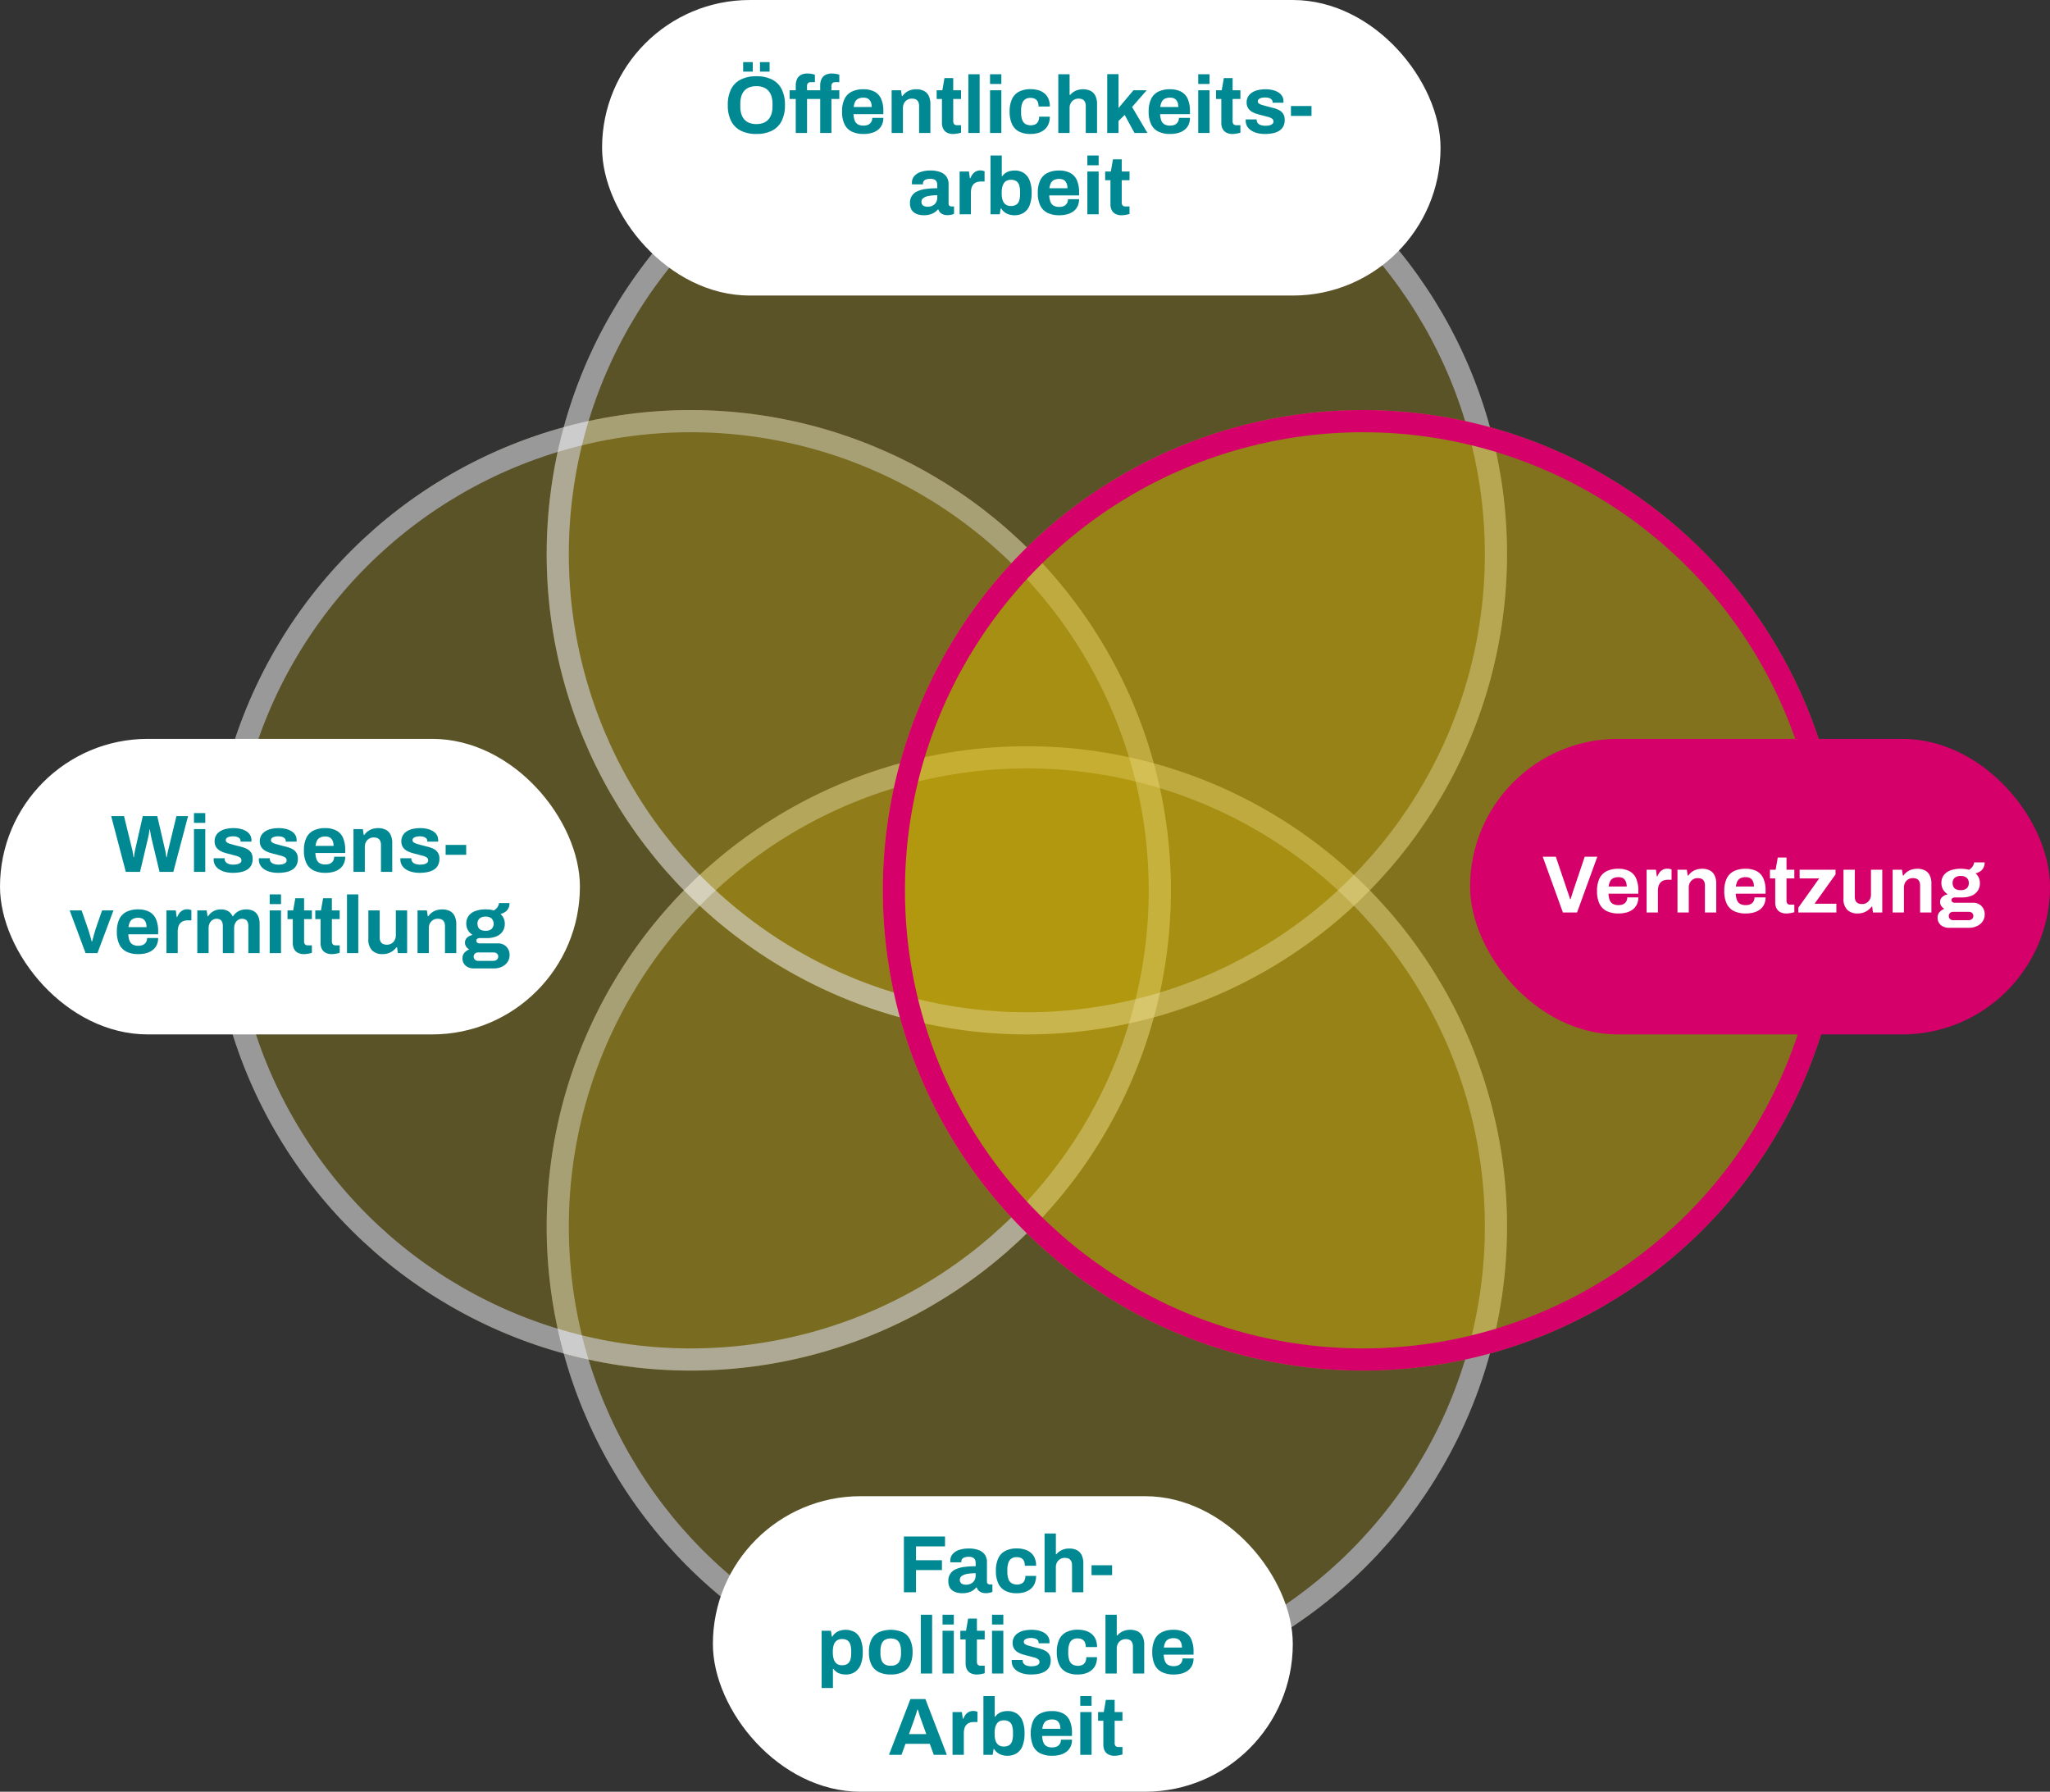 <svg xmlns="http://www.w3.org/2000/svg" width="555" height="485" viewBox="0 0 555 485">
    <rect x="0" y="0" width="555" height="485" fill="#333333" stroke="none"/>
    <g id="AB_KiJu_Netw" data-name="AB KiJu Netw" transform="translate(-114 -3030)">
        <g id="Ellipse_2" data-name="Ellipse 2" transform="translate(262 3232)" fill="rgba(214,182,5,0.48)" stroke="#fff" stroke-width="6" opacity="0.5">
            <circle cx="130" cy="130" r="130" stroke="none"/>
            <circle cx="130" cy="130" r="127" fill="none"/>
        </g>
        <g id="Ellipse_4" data-name="Ellipse 4" transform="translate(431 3141) rotate(90)" fill="rgba(214,182,5,0.48)" stroke="#fff" stroke-width="6" opacity="0.5">
            <circle cx="130" cy="130" r="130" stroke="none"/>
            <circle cx="130" cy="130" r="127" fill="none"/>
        </g>
        <rect id="Rechteck_1" data-name="Rechteck 1" width="157" height="80" rx="40" transform="translate(114 3230)" fill="#fff"/>
        <rect id="Rechteck_3" data-name="Rechteck 3" width="157" height="80" rx="40" transform="translate(307 3435)" fill="#fff"/>
        <path id="Pfad_84" data-name="Pfad 84" d="M40.06,19,36.1,3.908h3.476l2.2,9a4.232,4.232,0,0,1,.132.583q.066.385.132.8t.11.748h.11q.044-.242.077-.55t.088-.6q.055-.3.11-.561t.077-.418l2.046-9h3.916l2.09,9a5.46,5.46,0,0,1,.132.594q.066.374.132.792t.11.748h.11q.044-.242.1-.528t.11-.583q.055-.3.121-.561t.11-.462l2.178-9h3.146L52.93,19H49.19L46.968,9.716Q46.9,9.408,46.825,9t-.143-.8q-.066-.4-.11-.7h-.088q-.044.308-.1.726t-.132.814q-.077.4-.143.682L43.91,19ZM58.518,5.734V3.094h3.058v2.64Zm0,13.266V7.428h3.058V19Zm10.56.264A8.283,8.283,0,0,1,66.9,19a5.337,5.337,0,0,1-1.65-.737,3.331,3.331,0,0,1-1.045-1.133,3.052,3.052,0,0,1-.363-1.5v-.176a.306.306,0,0,1,.022-.132h2.948V15.5a1.307,1.307,0,0,0,.352.891,1.91,1.91,0,0,0,.869.5,4.1,4.1,0,0,0,1.133.154,5.2,5.2,0,0,0,1.023-.1,1.976,1.976,0,0,0,.836-.363.824.824,0,0,0,.341-.682.921.921,0,0,0-.429-.814,3.641,3.641,0,0,0-1.122-.462q-.693-.176-1.507-.4-.748-.176-1.5-.407a5.834,5.834,0,0,1-1.353-.605,2.975,2.975,0,0,1-.979-.979,2.863,2.863,0,0,1-.374-1.529,3.038,3.038,0,0,1,.4-1.573,3.284,3.284,0,0,1,1.089-1.111,5.079,5.079,0,0,1,1.628-.649,9.218,9.218,0,0,1,2.013-.209,8.173,8.173,0,0,1,1.892.209,5.205,5.205,0,0,1,1.54.616A3.105,3.105,0,0,1,73.7,9a2.521,2.521,0,0,1,.374,1.353v.286a.458.458,0,0,1-.022.176H71.124V10.64a.98.98,0,0,0-.242-.671,1.579,1.579,0,0,0-.693-.429A3.389,3.389,0,0,0,69.1,9.386a4.5,4.5,0,0,0-.8.066,2.335,2.335,0,0,0-.627.2,1.145,1.145,0,0,0-.407.319.752.752,0,0,0,.176,1.056,2.764,2.764,0,0,0,.847.385q.528.154,1.166.33.792.22,1.661.429a8.4,8.4,0,0,1,1.617.561,3.05,3.05,0,0,1,1.21,1A2.961,2.961,0,0,1,74.4,15.48,3.6,3.6,0,0,1,74,17.262a3.141,3.141,0,0,1-1.133,1.166,5.286,5.286,0,0,1-1.694.638A10.428,10.428,0,0,1,69.078,19.264Zm12.232,0A8.283,8.283,0,0,1,79.132,19a5.337,5.337,0,0,1-1.65-.737,3.331,3.331,0,0,1-1.045-1.133,3.052,3.052,0,0,1-.363-1.5v-.176a.306.306,0,0,1,.022-.132h2.948V15.5a1.307,1.307,0,0,0,.352.891,1.91,1.91,0,0,0,.869.5,4.1,4.1,0,0,0,1.133.154,5.2,5.2,0,0,0,1.023-.1,1.976,1.976,0,0,0,.836-.363A.824.824,0,0,0,83.6,15.9a.921.921,0,0,0-.429-.814,3.641,3.641,0,0,0-1.122-.462q-.693-.176-1.507-.4-.748-.176-1.5-.407a5.834,5.834,0,0,1-1.353-.605,2.975,2.975,0,0,1-.979-.979,2.863,2.863,0,0,1-.374-1.529,3.038,3.038,0,0,1,.4-1.573,3.284,3.284,0,0,1,1.089-1.111,5.079,5.079,0,0,1,1.628-.649,9.218,9.218,0,0,1,2.013-.209,8.173,8.173,0,0,1,1.892.209,5.205,5.205,0,0,1,1.54.616A3.106,3.106,0,0,1,85.93,9a2.521,2.521,0,0,1,.374,1.353v.286a.458.458,0,0,1-.022.176H83.356V10.64a.98.98,0,0,0-.242-.671,1.579,1.579,0,0,0-.693-.429,3.389,3.389,0,0,0-1.089-.154,4.5,4.5,0,0,0-.8.066,2.335,2.335,0,0,0-.627.2,1.145,1.145,0,0,0-.407.319.752.752,0,0,0,.176,1.056,2.764,2.764,0,0,0,.847.385q.528.154,1.166.33.792.22,1.661.429a8.4,8.4,0,0,1,1.617.561,3.05,3.05,0,0,1,1.21,1,2.961,2.961,0,0,1,.462,1.749,3.6,3.6,0,0,1-.407,1.782,3.141,3.141,0,0,1-1.133,1.166,5.286,5.286,0,0,1-1.694.638A10.428,10.428,0,0,1,81.31,19.264Zm12.8,0a7.14,7.14,0,0,1-3.212-.649,4.262,4.262,0,0,1-1.958-1.991,7.72,7.72,0,0,1-.66-3.41,7.7,7.7,0,0,1,.66-3.421,4.282,4.282,0,0,1,1.947-1.98,6.96,6.96,0,0,1,3.157-.649,6.4,6.4,0,0,1,2.97.627,4.046,4.046,0,0,1,1.826,1.936A7.964,7.964,0,0,1,99.46,13.1V13.9H91.386a5.381,5.381,0,0,0,.319,1.716,2.008,2.008,0,0,0,.858,1.045A3.058,3.058,0,0,0,94.114,17a3.247,3.247,0,0,0,.957-.132,2.037,2.037,0,0,0,.737-.4,1.838,1.838,0,0,0,.484-.66,2.2,2.2,0,0,0,.176-.9H99.46a4.33,4.33,0,0,1-.4,1.914,3.737,3.737,0,0,1-1.1,1.353,4.928,4.928,0,0,1-1.683.814A8,8,0,0,1,94.114,19.264Zm-2.684-7.3h4.884a3.554,3.554,0,0,0-.165-1.144,2.179,2.179,0,0,0-.451-.792A1.7,1.7,0,0,0,95,9.573a2.742,2.742,0,0,0-.913-.143,3.161,3.161,0,0,0-1.4.275,1.893,1.893,0,0,0-.858.836A4.172,4.172,0,0,0,91.43,11.96ZM101.7,19V7.428h2.53l.242,1.584h.154a4.187,4.187,0,0,1,2.222-1.628,5.142,5.142,0,0,1,1.54-.22,4.521,4.521,0,0,1,2,.418,2.934,2.934,0,0,1,1.331,1.32,5.068,5.068,0,0,1,.473,2.354V19H109.14V11.74a2.9,2.9,0,0,0-.132-.935,1.636,1.636,0,0,0-.385-.638A1.446,1.446,0,0,0,108,9.8a2.959,2.959,0,0,0-.836-.11,2.348,2.348,0,0,0-1.232.33,2.308,2.308,0,0,0-.858.9,2.741,2.741,0,0,0-.308,1.32V19Zm17.93.264A8.283,8.283,0,0,1,117.456,19a5.337,5.337,0,0,1-1.65-.737,3.331,3.331,0,0,1-1.045-1.133,3.052,3.052,0,0,1-.363-1.5v-.176a.306.306,0,0,1,.022-.132h2.948V15.5a1.307,1.307,0,0,0,.352.891,1.91,1.91,0,0,0,.869.5,4.1,4.1,0,0,0,1.133.154,5.2,5.2,0,0,0,1.023-.1,1.976,1.976,0,0,0,.836-.363.824.824,0,0,0,.341-.682.921.921,0,0,0-.429-.814,3.641,3.641,0,0,0-1.122-.462q-.693-.176-1.507-.4-.748-.176-1.5-.407a5.834,5.834,0,0,1-1.353-.605,2.975,2.975,0,0,1-.979-.979,2.863,2.863,0,0,1-.374-1.529,3.038,3.038,0,0,1,.4-1.573,3.284,3.284,0,0,1,1.089-1.111,5.079,5.079,0,0,1,1.628-.649,9.218,9.218,0,0,1,2.013-.209,8.173,8.173,0,0,1,1.892.209,5.205,5.205,0,0,1,1.54.616A3.105,3.105,0,0,1,124.254,9a2.521,2.521,0,0,1,.374,1.353v.286a.458.458,0,0,1-.022.176H121.68V10.64a.98.98,0,0,0-.242-.671,1.579,1.579,0,0,0-.693-.429,3.389,3.389,0,0,0-1.089-.154,4.5,4.5,0,0,0-.8.066,2.335,2.335,0,0,0-.627.2,1.145,1.145,0,0,0-.407.319A.752.752,0,0,0,118,11.025a2.764,2.764,0,0,0,.847.385q.528.154,1.166.33.792.22,1.661.429a8.4,8.4,0,0,1,1.617.561,3.05,3.05,0,0,1,1.21,1,2.961,2.961,0,0,1,.462,1.749,3.6,3.6,0,0,1-.407,1.782,3.141,3.141,0,0,1-1.133,1.166,5.286,5.286,0,0,1-1.694.638A10.428,10.428,0,0,1,119.634,19.264Zm7.018-4.884V11.7h5.566V14.38ZM29.17,41,24.858,29.428h3.234l1.694,4.884q.132.374.319.99t.385,1.3q.2.682.33,1.232h.11q.154-.506.33-1.177t.363-1.3q.187-.627.319-1.045l1.694-4.884h3.08L32.382,41Zm14.3.264a7.14,7.14,0,0,1-3.212-.649A4.262,4.262,0,0,1,38.3,38.624a7.72,7.72,0,0,1-.66-3.41,7.7,7.7,0,0,1,.66-3.421,4.282,4.282,0,0,1,1.947-1.98,6.96,6.96,0,0,1,3.157-.649,6.4,6.4,0,0,1,2.97.627A4.046,4.046,0,0,1,48.2,31.727a7.964,7.964,0,0,1,.616,3.377V35.9H40.742a5.381,5.381,0,0,0,.319,1.716,2.008,2.008,0,0,0,.858,1.045A3.058,3.058,0,0,0,43.47,39a3.247,3.247,0,0,0,.957-.132,2.037,2.037,0,0,0,.737-.4,1.838,1.838,0,0,0,.484-.66,2.2,2.2,0,0,0,.176-.9h2.992a4.33,4.33,0,0,1-.4,1.914,3.737,3.737,0,0,1-1.1,1.353,4.928,4.928,0,0,1-1.683.814A8,8,0,0,1,43.47,41.264Zm-2.684-7.3H45.67a3.554,3.554,0,0,0-.165-1.144,2.179,2.179,0,0,0-.451-.792,1.7,1.7,0,0,0-.693-.451,2.742,2.742,0,0,0-.913-.143,3.161,3.161,0,0,0-1.4.275,1.893,1.893,0,0,0-.858.836A4.172,4.172,0,0,0,40.786,33.96ZM51.06,41V29.428h2.53l.242,1.8h.154a4.365,4.365,0,0,1,.572-1.045,2.664,2.664,0,0,1,.88-.759,2.548,2.548,0,0,1,1.232-.286,2.812,2.812,0,0,1,.682.077,3.262,3.262,0,0,1,.462.143v2.772h-.946a3.519,3.519,0,0,0-1.2.187,2.1,2.1,0,0,0-.869.583,2.458,2.458,0,0,0-.517.968,4.867,4.867,0,0,0-.165,1.342V41Zm8.36,0V29.428h2.53l.242,1.584h.154a4.264,4.264,0,0,1,.891-.99,3.756,3.756,0,0,1,1.166-.638,4.324,4.324,0,0,1,1.4-.22,3.9,3.9,0,0,1,1.9.44,2.911,2.911,0,0,1,1.243,1.408H69.1a4.15,4.15,0,0,1,.9-.99,3.818,3.818,0,0,1,1.21-.638,4.7,4.7,0,0,1,1.452-.22,4.259,4.259,0,0,1,1.9.4,2.83,2.83,0,0,1,1.265,1.287,4.987,4.987,0,0,1,.462,2.3V41H73.236V33.7a3.147,3.147,0,0,0-.121-.935,1.552,1.552,0,0,0-.341-.616,1.322,1.322,0,0,0-.55-.341,2.212,2.212,0,0,0-.7-.11,1.907,1.907,0,0,0-1.1.33,2.239,2.239,0,0,0-.759.9,3.012,3.012,0,0,0-.275,1.32V41H66.328V33.7a3.147,3.147,0,0,0-.121-.935,1.552,1.552,0,0,0-.341-.616,1.33,1.33,0,0,0-.539-.341,2.184,2.184,0,0,0-.715-.11,1.922,1.922,0,0,0-1.089.33,2.207,2.207,0,0,0-.77.9,3.012,3.012,0,0,0-.275,1.32V41Zm19.6-13.266v-2.64H82.08v2.64Zm0,13.266V29.428H82.08V41Zm9.328.264a3.525,3.525,0,0,1-1.782-.4,2.354,2.354,0,0,1-.99-1.067,3.518,3.518,0,0,1-.308-1.485V31.782H83.84V29.428h1.54l.572-3.3h2.376v3.3H90.44v2.354H88.328V37.81a1.181,1.181,0,0,0,.242.8,1.006,1.006,0,0,0,.792.275H90.44v2.024a6.069,6.069,0,0,1-.616.165q-.352.077-.748.132A5.31,5.31,0,0,1,88.35,41.264Zm7.524,0a3.525,3.525,0,0,1-1.782-.4A2.354,2.354,0,0,1,93.1,39.8a3.518,3.518,0,0,1-.308-1.485V31.782h-1.43V29.428H92.9l.572-3.3h2.376v3.3h2.112v2.354H95.852V37.81a1.181,1.181,0,0,0,.242.8,1.006,1.006,0,0,0,.792.275h1.078v2.024a6.068,6.068,0,0,1-.616.165q-.352.077-.748.132A5.31,5.31,0,0,1,95.874,41.264ZM99.944,41V25.094H103V41Zm9.614.264a3.924,3.924,0,0,1-2.794-.968,4.111,4.111,0,0,1-1.034-3.124V29.428h3.058v7.238a2.983,2.983,0,0,0,.132.957,1.541,1.541,0,0,0,.385.627,1.5,1.5,0,0,0,.627.352,2.959,2.959,0,0,0,.836.11,2.348,2.348,0,0,0,1.232-.33,2.289,2.289,0,0,0,.858-.913,2.759,2.759,0,0,0,.308-1.309V29.428h3.058V41h-2.508l-.22-1.584h-.154a4.9,4.9,0,0,1-.979.968,4.391,4.391,0,0,1-1.265.649A4.915,4.915,0,0,1,109.558,41.264ZM119.04,41V29.428h2.53l.242,1.584h.154a4.187,4.187,0,0,1,2.222-1.628,5.142,5.142,0,0,1,1.54-.22,4.521,4.521,0,0,1,2,.418,2.934,2.934,0,0,1,1.331,1.32,5.068,5.068,0,0,1,.473,2.354V41h-3.058V33.74a2.9,2.9,0,0,0-.132-.935,1.636,1.636,0,0,0-.385-.638,1.446,1.446,0,0,0-.627-.363,2.959,2.959,0,0,0-.836-.11,2.348,2.348,0,0,0-1.232.33,2.308,2.308,0,0,0-.858.9,2.741,2.741,0,0,0-.308,1.32V41Zm15.136,4.136a3.385,3.385,0,0,1-1.452-.319,2.673,2.673,0,0,1-1.1-.935,2.562,2.562,0,0,1-.418-1.474,2.143,2.143,0,0,1,.561-1.551,3.655,3.655,0,0,1,1.265-.869,2.454,2.454,0,0,1-.825-.748,1.85,1.85,0,0,1-.319-1.078,1.756,1.756,0,0,1,.627-1.4,3.04,3.04,0,0,1,1.441-.693,3.661,3.661,0,0,1-1.265-1.287,3.434,3.434,0,0,1-.451-1.749,3.483,3.483,0,0,1,.627-2.112,3.881,3.881,0,0,1,1.8-1.309,7.769,7.769,0,0,1,2.783-.451,10.28,10.28,0,0,1,1.2.066,5.13,5.13,0,0,1,1.023.22,2.79,2.79,0,0,0,1.111-1.067,2.589,2.589,0,0,0,.319-.935h2.838a3.115,3.115,0,0,1-.3,1.408,2.6,2.6,0,0,1-.847.979,3.723,3.723,0,0,1-1.32.561,3.275,3.275,0,0,1,.88,1.166,3.539,3.539,0,0,1,.308,1.474,3.633,3.633,0,0,1-.594,2.1,3.75,3.75,0,0,1-1.683,1.331,6.655,6.655,0,0,1-2.607.462h-1.76a1.372,1.372,0,0,0-.792.187.62.62,0,0,0-.264.539.647.647,0,0,0,.231.5,1.118,1.118,0,0,0,.759.209h4.818a3.094,3.094,0,0,1,2.321.891,3.126,3.126,0,0,1,.869,2.277,3.261,3.261,0,0,1-.55,1.87,3.717,3.717,0,0,1-1.518,1.276,5.1,5.1,0,0,1-2.222.462Zm1.276-2.046h4.07a1.654,1.654,0,0,0,.7-.143,1.179,1.179,0,0,0,.484-.4,1,1,0,0,0,.176-.583,1.04,1.04,0,0,0-.352-.858,1.35,1.35,0,0,0-.88-.286h-4.2a1.247,1.247,0,0,0-.869.308,1.044,1.044,0,0,0-.341.814,1.078,1.078,0,0,0,.341.825A1.222,1.222,0,0,0,135.452,43.09Zm2-8.14a2.406,2.406,0,0,0,1.639-.495,2.075,2.075,0,0,0,0-2.838,2.406,2.406,0,0,0-1.639-.5,2.37,2.37,0,0,0-1.617.5,1.792,1.792,0,0,0-.561,1.419,2.113,2.113,0,0,0,.242,1.034,1.519,1.519,0,0,0,.726.66A2.926,2.926,0,0,0,137.454,34.95Z" transform="translate(108 3247)" fill="#008992"/>
        <path id="Pfad_85" data-name="Pfad 85" d="M49.714,19V3.908H60.846V6.592H52.992v3.74H60.01v2.662H52.992V19Zm15.774.264a6.14,6.14,0,0,1-1.221-.132,3.877,3.877,0,0,1-1.221-.473,2.594,2.594,0,0,1-.935-.99,3.377,3.377,0,0,1-.363-1.661,3.281,3.281,0,0,1,2.035-3.245,8.07,8.07,0,0,1,2.343-.627,23.666,23.666,0,0,1,3.014-.176V11.1a2.166,2.166,0,0,0-.165-.88,1.243,1.243,0,0,0-.572-.594,2.409,2.409,0,0,0-1.133-.22,3.29,3.29,0,0,0-1.177.176,1.325,1.325,0,0,0-.638.451,1.053,1.053,0,0,0-.187.605V10.9H62.3a1.067,1.067,0,0,1-.022-.209v-.253a2.641,2.641,0,0,1,.616-1.749A3.888,3.888,0,0,1,64.63,7.56a7.863,7.863,0,0,1,2.618-.4,7.566,7.566,0,0,1,2.695.418,3.556,3.556,0,0,1,1.672,1.232A3.426,3.426,0,0,1,72.2,10.86v5.258a.706.706,0,0,0,.231.583.8.8,0,0,0,.517.187h.726v2a3.765,3.765,0,0,1-.682.231,4.487,4.487,0,0,1-1.122.121,3.192,3.192,0,0,1-1.133-.187,2.219,2.219,0,0,1-.825-.528,1.872,1.872,0,0,1-.462-.825h-.154a3.92,3.92,0,0,1-.913.814,4.449,4.449,0,0,1-1.254.55A6.157,6.157,0,0,1,65.488,19.264Zm1.034-2.31a3.035,3.035,0,0,0,1.1-.187,2.4,2.4,0,0,0,.814-.506,2.237,2.237,0,0,0,.517-.781,2.613,2.613,0,0,0,.187-.99v-.638a13.186,13.186,0,0,0-2.2.165,3.728,3.728,0,0,0-1.529.561,1.272,1.272,0,0,0-.561,1.1,1.168,1.168,0,0,0,.2.682,1.253,1.253,0,0,0,.572.44A2.367,2.367,0,0,0,66.522,16.954Zm13.75,2.31a6.7,6.7,0,0,1-3.1-.649,4.245,4.245,0,0,1-1.9-2,7.848,7.848,0,0,1-.649-3.4,7.817,7.817,0,0,1,.649-3.421A4.308,4.308,0,0,1,77.181,7.8a6.618,6.618,0,0,1,3.091-.66,7.481,7.481,0,0,1,2.145.286,4.57,4.57,0,0,1,1.661.88,3.8,3.8,0,0,1,1.067,1.463,5.316,5.316,0,0,1,.363,2.057H82.45a3.015,3.015,0,0,0-.242-1.3,1.666,1.666,0,0,0-.737-.77A2.622,2.622,0,0,0,80.228,9.5a2.391,2.391,0,0,0-1.43.4,2.3,2.3,0,0,0-.814,1.166,5.965,5.965,0,0,0-.264,1.914v.506a5.666,5.666,0,0,0,.275,1.892,2.249,2.249,0,0,0,.847,1.155,3.081,3.081,0,0,0,2.739.121,1.765,1.765,0,0,0,.759-.792,2.828,2.828,0,0,0,.264-1.276h2.9a5.211,5.211,0,0,1-.363,2,3.835,3.835,0,0,1-1.056,1.474,4.713,4.713,0,0,1-1.661.9A7.089,7.089,0,0,1,80.272,19.264ZM87.8,19V3.094h3.058V8.7h.154a3.9,3.9,0,0,1,.891-.8,4.476,4.476,0,0,1,1.166-.539,4.844,4.844,0,0,1,1.419-.2,4.521,4.521,0,0,1,2,.418A2.934,2.934,0,0,1,97.817,8.9a5.068,5.068,0,0,1,.473,2.354V19H95.232V11.74a2.9,2.9,0,0,0-.132-.935,1.636,1.636,0,0,0-.385-.638,1.446,1.446,0,0,0-.627-.363,2.959,2.959,0,0,0-.836-.11,2.348,2.348,0,0,0-1.232.33,2.308,2.308,0,0,0-.858.9,2.741,2.741,0,0,0-.308,1.32V19Zm12.716-4.62V11.7h5.566V14.38ZM27.439,44.916V29.428h2.508l.264,1.562h.154a3.482,3.482,0,0,1,1.5-1.386,5.1,5.1,0,0,1,4.543.2,4.06,4.06,0,0,1,1.606,1.98,9.044,9.044,0,0,1,.561,3.454A8.686,8.686,0,0,1,38,38.624,4.232,4.232,0,0,1,36.4,40.615a4.36,4.36,0,0,1-2.387.649,5.525,5.525,0,0,1-1.386-.165,3.533,3.533,0,0,1-1.144-.517,3.407,3.407,0,0,1-.858-.858H30.5v5.192Zm5.522-6.16a2.586,2.586,0,0,0,1.463-.363,2.037,2.037,0,0,0,.781-1.1,5.878,5.878,0,0,0,.242-1.815v-.506a5.964,5.964,0,0,0-.242-1.837,2.037,2.037,0,0,0-.781-1.1,2.586,2.586,0,0,0-1.463-.363,2.351,2.351,0,0,0-1.408.4,2.306,2.306,0,0,0-.814,1.144,5.444,5.444,0,0,0-.264,1.8v.374a5.863,5.863,0,0,0,.154,1.4,3.3,3.3,0,0,0,.451,1.067,1.963,1.963,0,0,0,.759.671A2.488,2.488,0,0,0,32.961,38.756Zm13.178,2.508a7.228,7.228,0,0,1-3.212-.649,4.342,4.342,0,0,1-2-2,7.52,7.52,0,0,1-.682-3.4,7.491,7.491,0,0,1,.682-3.421,4.363,4.363,0,0,1,2-1.98,8.355,8.355,0,0,1,6.457,0,4.374,4.374,0,0,1,1.991,1.98,7.491,7.491,0,0,1,.682,3.421,7.52,7.52,0,0,1-.682,3.4,4.353,4.353,0,0,1-1.991,2A7.268,7.268,0,0,1,46.139,41.264Zm0-2.376a3.051,3.051,0,0,0,1.617-.374,2.183,2.183,0,0,0,.891-1.144,5.466,5.466,0,0,0,.286-1.892V34.95a5.466,5.466,0,0,0-.286-1.892,2.239,2.239,0,0,0-.891-1.155,2.981,2.981,0,0,0-1.617-.385,2.935,2.935,0,0,0-1.595.385,2.239,2.239,0,0,0-.891,1.155,5.466,5.466,0,0,0-.286,1.892v.528a5.466,5.466,0,0,0,.286,1.892,2.183,2.183,0,0,0,.891,1.144A3,3,0,0,0,46.139,38.888ZM54.3,41V25.094h3.058V41Zm5.874-13.266v-2.64h3.058v2.64Zm0,13.266V29.428h3.058V41Zm9.328.264a3.525,3.525,0,0,1-1.782-.4,2.354,2.354,0,0,1-.99-1.067,3.518,3.518,0,0,1-.308-1.485V31.782h-1.43V29.428h1.54l.572-3.3h2.376v3.3h2.112v2.354H69.481V37.81a1.181,1.181,0,0,0,.242.8,1.006,1.006,0,0,0,.792.275h1.078v2.024a6.068,6.068,0,0,1-.616.165q-.352.077-.748.132A5.31,5.31,0,0,1,69.5,41.264Zm4.07-13.53v-2.64h3.058v2.64Zm0,13.266V29.428h3.058V41Zm10.56.264A8.283,8.283,0,0,1,81.955,41a5.337,5.337,0,0,1-1.65-.737A3.331,3.331,0,0,1,79.26,39.13a3.052,3.052,0,0,1-.363-1.5v-.176a.306.306,0,0,1,.022-.132h2.948V37.5a1.307,1.307,0,0,0,.352.891,1.91,1.91,0,0,0,.869.495,4.1,4.1,0,0,0,1.133.154,5.2,5.2,0,0,0,1.023-.1,1.976,1.976,0,0,0,.836-.363.824.824,0,0,0,.341-.682.921.921,0,0,0-.429-.814,3.641,3.641,0,0,0-1.122-.462q-.693-.176-1.507-.4-.748-.176-1.5-.407a5.834,5.834,0,0,1-1.353-.6,2.975,2.975,0,0,1-.979-.979,2.863,2.863,0,0,1-.374-1.529,3.038,3.038,0,0,1,.4-1.573,3.284,3.284,0,0,1,1.089-1.111,5.079,5.079,0,0,1,1.628-.649,9.218,9.218,0,0,1,2.013-.209,8.174,8.174,0,0,1,1.892.209,5.205,5.205,0,0,1,1.54.616A3.106,3.106,0,0,1,88.753,31a2.521,2.521,0,0,1,.374,1.353v.286a.458.458,0,0,1-.022.176H86.179V32.64a.98.98,0,0,0-.242-.671,1.579,1.579,0,0,0-.693-.429,3.389,3.389,0,0,0-1.089-.154,4.5,4.5,0,0,0-.8.066,2.335,2.335,0,0,0-.627.2,1.145,1.145,0,0,0-.407.319.752.752,0,0,0,.176,1.056,2.764,2.764,0,0,0,.847.385q.528.154,1.166.33.792.22,1.661.429a8.4,8.4,0,0,1,1.617.561,3.05,3.05,0,0,1,1.21,1,2.961,2.961,0,0,1,.462,1.749,3.6,3.6,0,0,1-.407,1.782,3.141,3.141,0,0,1-1.133,1.166,5.286,5.286,0,0,1-1.694.638A10.428,10.428,0,0,1,84.133,41.264Zm12.628,0a6.7,6.7,0,0,1-3.1-.649,4.245,4.245,0,0,1-1.9-2,7.848,7.848,0,0,1-.649-3.4,7.817,7.817,0,0,1,.649-3.421A4.308,4.308,0,0,1,93.67,29.8a6.618,6.618,0,0,1,3.091-.66,7.481,7.481,0,0,1,2.145.286,4.57,4.57,0,0,1,1.661.88,3.8,3.8,0,0,1,1.067,1.463A5.316,5.316,0,0,1,102,33.828H98.939a3.015,3.015,0,0,0-.242-1.3,1.666,1.666,0,0,0-.737-.77,2.622,2.622,0,0,0-1.243-.264,2.391,2.391,0,0,0-1.43.4,2.3,2.3,0,0,0-.814,1.166,5.965,5.965,0,0,0-.264,1.914v.506a5.666,5.666,0,0,0,.275,1.892,2.249,2.249,0,0,0,.847,1.155,3.081,3.081,0,0,0,2.739.121,1.765,1.765,0,0,0,.759-.792,2.828,2.828,0,0,0,.264-1.276H102a5.211,5.211,0,0,1-.363,2,3.835,3.835,0,0,1-1.056,1.474,4.713,4.713,0,0,1-1.661.9A7.089,7.089,0,0,1,96.761,41.264ZM104.285,41V25.094h3.058V30.7h.154a3.9,3.9,0,0,1,.891-.8,4.476,4.476,0,0,1,1.166-.539,4.844,4.844,0,0,1,1.419-.2,4.521,4.521,0,0,1,2,.418,2.934,2.934,0,0,1,1.331,1.32,5.068,5.068,0,0,1,.473,2.354V41h-3.058V33.74a2.9,2.9,0,0,0-.132-.935,1.636,1.636,0,0,0-.385-.638,1.446,1.446,0,0,0-.627-.363,2.959,2.959,0,0,0-.836-.11,2.348,2.348,0,0,0-1.232.33,2.308,2.308,0,0,0-.858.9,2.741,2.741,0,0,0-.308,1.32V41Zm18.5.264a7.14,7.14,0,0,1-3.212-.649,4.262,4.262,0,0,1-1.958-1.991,7.72,7.72,0,0,1-.66-3.41,7.7,7.7,0,0,1,.66-3.421,4.282,4.282,0,0,1,1.947-1.98,6.96,6.96,0,0,1,3.157-.649,6.4,6.4,0,0,1,2.97.627,4.046,4.046,0,0,1,1.826,1.936,7.964,7.964,0,0,1,.616,3.377V35.9h-8.074a5.381,5.381,0,0,0,.319,1.716,2.008,2.008,0,0,0,.858,1.045,3.059,3.059,0,0,0,1.551.341,3.247,3.247,0,0,0,.957-.132,2.037,2.037,0,0,0,.737-.4,1.838,1.838,0,0,0,.484-.66,2.2,2.2,0,0,0,.176-.9h2.992a4.33,4.33,0,0,1-.4,1.914,3.737,3.737,0,0,1-1.1,1.353,4.928,4.928,0,0,1-1.683.814A8,8,0,0,1,122.787,41.264Zm-2.684-7.3h4.884a3.554,3.554,0,0,0-.165-1.144,2.179,2.179,0,0,0-.451-.792,1.7,1.7,0,0,0-.693-.451,2.742,2.742,0,0,0-.913-.143,3.161,3.161,0,0,0-1.4.275,1.893,1.893,0,0,0-.858.836A4.172,4.172,0,0,0,120.1,33.96ZM45.677,63l5.808-15.092h4.048L61.341,63H57.8l-1.078-2.97H50.143L49.065,63Zm5.412-5.61h4.686l-1.342-3.718q-.088-.242-.209-.583t-.253-.759q-.132-.418-.253-.825t-.231-.737h-.132q-.11.418-.286.979t-.352,1.078q-.176.517-.286.847ZM62.881,63V51.428h2.53l.242,1.8h.154a4.365,4.365,0,0,1,.572-1.045,2.664,2.664,0,0,1,.88-.759,2.547,2.547,0,0,1,1.232-.286,2.812,2.812,0,0,1,.682.077,3.262,3.262,0,0,1,.462.143v2.772h-.946a3.519,3.519,0,0,0-1.2.187,2.1,2.1,0,0,0-.869.583,2.458,2.458,0,0,0-.517.968,4.867,4.867,0,0,0-.165,1.342V63Zm14.828.264a4.672,4.672,0,0,1-2.057-.451,3.576,3.576,0,0,1-1.507-1.375h-.154L73.749,63H71.241V47.094H74.3V52.7h.132a3.407,3.407,0,0,1,.858-.858,3.533,3.533,0,0,1,1.144-.517,5.525,5.525,0,0,1,1.386-.165,4.417,4.417,0,0,1,2.387.638,4.17,4.17,0,0,1,1.6,1.969,8.736,8.736,0,0,1,.572,3.421,8.975,8.975,0,0,1-.561,3.432,4.123,4.123,0,0,1-1.606,1.991A4.638,4.638,0,0,1,77.709,63.264Zm-.946-2.508a2.586,2.586,0,0,0,1.463-.363,2.035,2.035,0,0,0,.781-1.089,5.856,5.856,0,0,0,.242-1.826v-.506a5.964,5.964,0,0,0-.242-1.837,2.037,2.037,0,0,0-.781-1.1,2.586,2.586,0,0,0-1.463-.363,2.488,2.488,0,0,0-1.122.231,2,2,0,0,0-.759.66,3.164,3.164,0,0,0-.451,1.067,6,6,0,0,0-.154,1.408v.4a5.368,5.368,0,0,0,.264,1.782,2.306,2.306,0,0,0,.814,1.144A2.351,2.351,0,0,0,76.763,60.756Zm13.112,2.508a7.14,7.14,0,0,1-3.212-.649,4.262,4.262,0,0,1-1.958-1.991,9.168,9.168,0,0,1,0-6.831,4.282,4.282,0,0,1,1.947-1.98,6.96,6.96,0,0,1,3.157-.649,6.4,6.4,0,0,1,2.97.627A4.046,4.046,0,0,1,94.6,53.727a7.964,7.964,0,0,1,.616,3.377V57.9H87.147a5.381,5.381,0,0,0,.319,1.716,2.008,2.008,0,0,0,.858,1.045A3.059,3.059,0,0,0,89.875,61a3.247,3.247,0,0,0,.957-.132,2.037,2.037,0,0,0,.737-.4,1.838,1.838,0,0,0,.484-.66,2.2,2.2,0,0,0,.176-.9h2.992a4.33,4.33,0,0,1-.4,1.914,3.737,3.737,0,0,1-1.1,1.353,4.928,4.928,0,0,1-1.683.814A8,8,0,0,1,89.875,63.264Zm-2.684-7.3h4.884a3.554,3.554,0,0,0-.165-1.144,2.179,2.179,0,0,0-.451-.792,1.7,1.7,0,0,0-.693-.451,2.742,2.742,0,0,0-.913-.143,3.161,3.161,0,0,0-1.4.275,1.893,1.893,0,0,0-.858.836A4.172,4.172,0,0,0,87.191,55.96Zm10.274-6.226v-2.64h3.058v2.64Zm0,13.266V51.428h3.058V63Zm9.328.264a3.525,3.525,0,0,1-1.782-.4,2.354,2.354,0,0,1-.99-1.067,3.518,3.518,0,0,1-.308-1.485V53.782h-1.43V51.428h1.54l.572-3.3h2.376v3.3h2.112v2.354h-2.112V59.81a1.181,1.181,0,0,0,.242.8,1.006,1.006,0,0,0,.792.275h1.078v2.024a6.068,6.068,0,0,1-.616.165q-.352.077-.748.132A5.31,5.31,0,0,1,106.793,63.264Z" transform="translate(309 3442)" fill="#008992"/>
        <g id="Ellipse_1" data-name="Ellipse 1" transform="translate(262 3050)" fill="rgba(214,182,5,0.48)" stroke="#fff" stroke-width="6" opacity="0.5">
            <circle cx="130" cy="130" r="130" stroke="none"/>
            <circle cx="130" cy="130" r="127" fill="none"/>
        </g>
        <rect id="Rechteck_4" data-name="Rechteck 4" width="227" height="80" rx="40" transform="translate(277 3030)" fill="#fff"/>
        <path id="Pfad_83" data-name="Pfad 83" d="M19.764,19.264a9.252,9.252,0,0,1-4.136-.858,5.918,5.918,0,0,1-2.662-2.6,9.211,9.211,0,0,1-.924-4.356,9.25,9.25,0,0,1,.924-4.389,5.87,5.87,0,0,1,2.662-2.574,9.354,9.354,0,0,1,4.136-.847,9.392,9.392,0,0,1,4.169.847,5.882,5.882,0,0,1,2.651,2.574,9.25,9.25,0,0,1,.924,4.389,9.211,9.211,0,0,1-.924,4.356,5.93,5.93,0,0,1-2.651,2.6A9.29,9.29,0,0,1,19.764,19.264Zm0-2.684a5.331,5.331,0,0,0,1.892-.308,3.417,3.417,0,0,0,1.364-.924,4.118,4.118,0,0,0,.836-1.507,6.654,6.654,0,0,0,.286-2.035v-.682a6.842,6.842,0,0,0-.286-2.068,4,4,0,0,0-.836-1.507,3.47,3.47,0,0,0-1.364-.913,5.331,5.331,0,0,0-1.892-.308,5.262,5.262,0,0,0-1.87.308,3.47,3.47,0,0,0-1.364.913A3.888,3.888,0,0,0,15.7,9.056a7.1,7.1,0,0,0-.275,2.068v.682a6.9,6.9,0,0,0,.275,2.035,4,4,0,0,0,.825,1.507,3.417,3.417,0,0,0,1.364.924A5.262,5.262,0,0,0,19.764,16.58ZM16.2,2.39V-.184h2.6V2.39Zm4.554,0V-.184h2.6V2.39ZM30.434,19V9.782h-1.65V7.428h1.65V6.152a4.2,4.2,0,0,1,.319-1.683,2.444,2.444,0,0,1,1.023-1.155,3.642,3.642,0,0,1,1.87-.418,5.767,5.767,0,0,1,.693.044,7.042,7.042,0,0,1,.7.121,4.865,4.865,0,0,1,.583.165V5.25h-1.1a1.037,1.037,0,0,0-.781.264,1.071,1.071,0,0,0-.253.77V7.428h3.564V6.152a4.2,4.2,0,0,1,.319-1.683A2.444,2.444,0,0,1,38.4,3.314,3.692,3.692,0,0,1,40.29,2.9a5.6,5.6,0,0,1,.671.044,6.483,6.483,0,0,1,.693.121,5.05,5.05,0,0,1,.572.165V5.25H41.148a1.069,1.069,0,0,0-.8.264,1.071,1.071,0,0,0-.253.77V7.428h2.134V9.782H40.092V19H37.056V9.782H33.492V19Zm18.37.264a7.14,7.14,0,0,1-3.212-.649,4.262,4.262,0,0,1-1.958-1.991,7.72,7.72,0,0,1-.66-3.41,7.7,7.7,0,0,1,.66-3.421,4.282,4.282,0,0,1,1.947-1.98,6.96,6.96,0,0,1,3.157-.649,6.4,6.4,0,0,1,2.97.627,4.046,4.046,0,0,1,1.826,1.936A7.964,7.964,0,0,1,54.15,13.1V13.9H46.076a5.381,5.381,0,0,0,.319,1.716,2.008,2.008,0,0,0,.858,1.045A3.058,3.058,0,0,0,48.8,17a3.247,3.247,0,0,0,.957-.132,2.037,2.037,0,0,0,.737-.4,1.838,1.838,0,0,0,.484-.66,2.2,2.2,0,0,0,.176-.9H54.15a4.33,4.33,0,0,1-.4,1.914,3.737,3.737,0,0,1-1.1,1.353,4.928,4.928,0,0,1-1.683.814A8,8,0,0,1,48.8,19.264Zm-2.684-7.3H51a3.554,3.554,0,0,0-.165-1.144,2.179,2.179,0,0,0-.451-.792,1.7,1.7,0,0,0-.693-.451,2.742,2.742,0,0,0-.913-.143,3.161,3.161,0,0,0-1.4.275,1.893,1.893,0,0,0-.858.836A4.172,4.172,0,0,0,46.12,11.96ZM56.394,19V7.428h2.53l.242,1.584h.154a4.187,4.187,0,0,1,2.222-1.628,5.142,5.142,0,0,1,1.54-.22,4.521,4.521,0,0,1,2,.418A2.934,2.934,0,0,1,66.415,8.9a5.068,5.068,0,0,1,.473,2.354V19H63.83V11.74a2.9,2.9,0,0,0-.132-.935,1.636,1.636,0,0,0-.385-.638,1.446,1.446,0,0,0-.627-.363,2.959,2.959,0,0,0-.836-.11,2.348,2.348,0,0,0-1.232.33,2.308,2.308,0,0,0-.858.9,2.741,2.741,0,0,0-.308,1.32V19Zm16.7.264a3.525,3.525,0,0,1-1.782-.4,2.354,2.354,0,0,1-.99-1.067,3.518,3.518,0,0,1-.308-1.485V9.782h-1.43V7.428h1.54l.572-3.3H73.07v3.3h2.112V9.782H73.07V15.81a1.181,1.181,0,0,0,.242.8,1.006,1.006,0,0,0,.792.275h1.078v2.024a6.068,6.068,0,0,1-.616.165q-.352.077-.748.132A5.31,5.31,0,0,1,73.092,19.264ZM77.162,19V3.094H80.22V19ZM83.036,5.734V3.094h3.058v2.64Zm0,13.266V7.428h3.058V19Zm10.956.264a6.7,6.7,0,0,1-3.1-.649,4.245,4.245,0,0,1-1.9-2,7.848,7.848,0,0,1-.649-3.4,7.817,7.817,0,0,1,.649-3.421A4.308,4.308,0,0,1,90.9,7.8a6.618,6.618,0,0,1,3.091-.66,7.481,7.481,0,0,1,2.145.286,4.57,4.57,0,0,1,1.661.88,3.8,3.8,0,0,1,1.067,1.463,5.316,5.316,0,0,1,.363,2.057H96.17a3.015,3.015,0,0,0-.242-1.3,1.666,1.666,0,0,0-.737-.77A2.622,2.622,0,0,0,93.948,9.5a2.391,2.391,0,0,0-1.43.4,2.3,2.3,0,0,0-.814,1.166,5.965,5.965,0,0,0-.264,1.914v.506a5.666,5.666,0,0,0,.275,1.892,2.249,2.249,0,0,0,.847,1.155,3.081,3.081,0,0,0,2.739.121,1.765,1.765,0,0,0,.759-.792,2.828,2.828,0,0,0,.264-1.276h2.9a5.211,5.211,0,0,1-.363,2,3.835,3.835,0,0,1-1.056,1.474,4.713,4.713,0,0,1-1.661.9A7.089,7.089,0,0,1,93.992,19.264ZM101.516,19V3.094h3.058V8.7h.154a3.9,3.9,0,0,1,.891-.8,4.476,4.476,0,0,1,1.166-.539,4.844,4.844,0,0,1,1.419-.2,4.521,4.521,0,0,1,2,.418,2.934,2.934,0,0,1,1.331,1.32,5.068,5.068,0,0,1,.473,2.354V19h-3.058V11.74a2.9,2.9,0,0,0-.132-.935,1.636,1.636,0,0,0-.385-.638,1.446,1.446,0,0,0-.627-.363,2.959,2.959,0,0,0-.836-.11,2.348,2.348,0,0,0-1.232.33,2.308,2.308,0,0,0-.858.9,2.741,2.741,0,0,0-.308,1.32V19Zm13.244,0V3.072h3.058v9.174l4.048-4.818h3.586l-3.96,4.532L125.65,19h-3.5l-2.662-4.884-1.672,1.628V19Zm17.05.264a7.14,7.14,0,0,1-3.212-.649,4.262,4.262,0,0,1-1.958-1.991,7.72,7.72,0,0,1-.66-3.41,7.7,7.7,0,0,1,.66-3.421,4.282,4.282,0,0,1,1.947-1.98,6.96,6.96,0,0,1,3.157-.649,6.4,6.4,0,0,1,2.97.627,4.046,4.046,0,0,1,1.826,1.936,7.965,7.965,0,0,1,.616,3.377V13.9h-8.074a5.38,5.38,0,0,0,.319,1.716,2.008,2.008,0,0,0,.858,1.045A3.058,3.058,0,0,0,131.81,17a3.247,3.247,0,0,0,.957-.132,2.037,2.037,0,0,0,.737-.4,1.838,1.838,0,0,0,.484-.66,2.2,2.2,0,0,0,.176-.9h2.992a4.33,4.33,0,0,1-.4,1.914,3.737,3.737,0,0,1-1.1,1.353,4.928,4.928,0,0,1-1.683.814A8,8,0,0,1,131.81,19.264Zm-2.684-7.3h4.884a3.554,3.554,0,0,0-.165-1.144,2.179,2.179,0,0,0-.451-.792,1.7,1.7,0,0,0-.693-.451,2.742,2.742,0,0,0-.913-.143,3.161,3.161,0,0,0-1.4.275,1.893,1.893,0,0,0-.858.836A4.172,4.172,0,0,0,129.126,11.96ZM139.4,5.734V3.094h3.058v2.64ZM139.4,19V7.428h3.058V19Zm9.328.264a3.525,3.525,0,0,1-1.782-.4,2.354,2.354,0,0,1-.99-1.067,3.517,3.517,0,0,1-.308-1.485V9.782h-1.43V7.428h1.54l.572-3.3h2.376v3.3h2.112V9.782h-2.112V15.81a1.181,1.181,0,0,0,.242.8,1.006,1.006,0,0,0,.792.275h1.078v2.024a6.068,6.068,0,0,1-.616.165q-.352.077-.748.132A5.31,5.31,0,0,1,148.728,19.264Zm8.756,0A8.283,8.283,0,0,1,155.306,19a5.337,5.337,0,0,1-1.65-.737,3.331,3.331,0,0,1-1.045-1.133,3.052,3.052,0,0,1-.363-1.5v-.176a.306.306,0,0,1,.022-.132h2.948V15.5a1.307,1.307,0,0,0,.352.891,1.91,1.91,0,0,0,.869.5,4.1,4.1,0,0,0,1.133.154,5.2,5.2,0,0,0,1.023-.1,1.976,1.976,0,0,0,.836-.363.824.824,0,0,0,.341-.682.921.921,0,0,0-.429-.814,3.641,3.641,0,0,0-1.122-.462q-.693-.176-1.507-.4-.748-.176-1.5-.407a5.834,5.834,0,0,1-1.353-.605,2.975,2.975,0,0,1-.979-.979,2.863,2.863,0,0,1-.374-1.529,3.038,3.038,0,0,1,.4-1.573A3.283,3.283,0,0,1,154,8.022a5.079,5.079,0,0,1,1.628-.649,9.218,9.218,0,0,1,2.013-.209,8.174,8.174,0,0,1,1.892.209,5.205,5.205,0,0,1,1.54.616A3.106,3.106,0,0,1,162.1,9a2.521,2.521,0,0,1,.374,1.353v.286a.458.458,0,0,1-.022.176H159.53V10.64a.98.98,0,0,0-.242-.671,1.579,1.579,0,0,0-.693-.429,3.389,3.389,0,0,0-1.089-.154,4.5,4.5,0,0,0-.8.066,2.335,2.335,0,0,0-.627.2,1.144,1.144,0,0,0-.407.319.752.752,0,0,0,.176,1.056,2.764,2.764,0,0,0,.847.385q.528.154,1.166.33.792.22,1.661.429a8.4,8.4,0,0,1,1.617.561,3.05,3.05,0,0,1,1.21,1,2.961,2.961,0,0,1,.462,1.749,3.6,3.6,0,0,1-.407,1.782,3.141,3.141,0,0,1-1.133,1.166,5.286,5.286,0,0,1-1.694.638A10.428,10.428,0,0,1,157.484,19.264ZM164.5,14.38V11.7h5.566V14.38ZM65.1,41.264a6.14,6.14,0,0,1-1.221-.132,3.877,3.877,0,0,1-1.221-.473,2.594,2.594,0,0,1-.935-.99,3.377,3.377,0,0,1-.363-1.661,3.281,3.281,0,0,1,2.035-3.245,8.07,8.07,0,0,1,2.343-.627,23.666,23.666,0,0,1,3.014-.176V33.1a2.166,2.166,0,0,0-.165-.88,1.243,1.243,0,0,0-.572-.594,2.409,2.409,0,0,0-1.133-.22,3.29,3.29,0,0,0-1.177.176,1.325,1.325,0,0,0-.638.451,1.053,1.053,0,0,0-.187.6V32.9h-2.97a1.067,1.067,0,0,1-.022-.209v-.253a2.64,2.64,0,0,1,.616-1.749,3.888,3.888,0,0,1,1.738-1.133,7.863,7.863,0,0,1,2.618-.4,7.566,7.566,0,0,1,2.695.418,3.556,3.556,0,0,1,1.672,1.232,3.426,3.426,0,0,1,.583,2.046v5.258a.706.706,0,0,0,.231.583.8.8,0,0,0,.517.187h.726v2a3.764,3.764,0,0,1-.682.231,4.487,4.487,0,0,1-1.122.121,3.192,3.192,0,0,1-1.133-.187,2.22,2.22,0,0,1-.825-.528,1.873,1.873,0,0,1-.462-.825H68.9a3.92,3.92,0,0,1-.913.814,4.449,4.449,0,0,1-1.254.55A6.157,6.157,0,0,1,65.1,41.264Zm1.034-2.31a3.035,3.035,0,0,0,1.1-.187,2.4,2.4,0,0,0,.814-.506,2.237,2.237,0,0,0,.517-.781,2.613,2.613,0,0,0,.187-.99v-.638a13.187,13.187,0,0,0-2.2.165,3.728,3.728,0,0,0-1.529.561,1.272,1.272,0,0,0-.561,1.1,1.168,1.168,0,0,0,.2.682,1.253,1.253,0,0,0,.572.44A2.367,2.367,0,0,0,66.129,38.954ZM74.8,41V29.428h2.53l.242,1.8h.154a4.365,4.365,0,0,1,.572-1.045,2.664,2.664,0,0,1,.88-.759,2.547,2.547,0,0,1,1.232-.286,2.812,2.812,0,0,1,.682.077,3.262,3.262,0,0,1,.462.143v2.772h-.946a3.519,3.519,0,0,0-1.2.187,2.1,2.1,0,0,0-.869.583,2.458,2.458,0,0,0-.517.968,4.867,4.867,0,0,0-.165,1.342V41Zm14.828.264a4.672,4.672,0,0,1-2.057-.451,3.576,3.576,0,0,1-1.507-1.375h-.154L85.665,41H83.157V25.094h3.058V30.7h.132a3.407,3.407,0,0,1,.858-.858,3.533,3.533,0,0,1,1.144-.517,5.525,5.525,0,0,1,1.386-.165,4.417,4.417,0,0,1,2.387.638,4.17,4.17,0,0,1,1.6,1.969,8.736,8.736,0,0,1,.572,3.421,8.975,8.975,0,0,1-.561,3.432,4.123,4.123,0,0,1-1.606,1.991A4.638,4.638,0,0,1,89.625,41.264Zm-.946-2.508a2.586,2.586,0,0,0,1.463-.363,2.035,2.035,0,0,0,.781-1.089,5.856,5.856,0,0,0,.242-1.826v-.506a5.964,5.964,0,0,0-.242-1.837,2.037,2.037,0,0,0-.781-1.1,2.586,2.586,0,0,0-1.463-.363,2.488,2.488,0,0,0-1.122.231,2,2,0,0,0-.759.66,3.164,3.164,0,0,0-.451,1.067,6,6,0,0,0-.154,1.408v.4a5.368,5.368,0,0,0,.264,1.782,2.306,2.306,0,0,0,.814,1.144A2.351,2.351,0,0,0,88.679,38.756Zm13.112,2.508a7.14,7.14,0,0,1-3.212-.649,4.262,4.262,0,0,1-1.958-1.991,7.72,7.72,0,0,1-.66-3.41,7.7,7.7,0,0,1,.66-3.421,4.282,4.282,0,0,1,1.947-1.98,6.96,6.96,0,0,1,3.157-.649,6.4,6.4,0,0,1,2.97.627,4.046,4.046,0,0,1,1.826,1.936,7.964,7.964,0,0,1,.616,3.377V35.9H99.063a5.381,5.381,0,0,0,.319,1.716,2.008,2.008,0,0,0,.858,1.045,3.059,3.059,0,0,0,1.551.341,3.247,3.247,0,0,0,.957-.132,2.037,2.037,0,0,0,.737-.4,1.838,1.838,0,0,0,.484-.66,2.2,2.2,0,0,0,.176-.9h2.992a4.33,4.33,0,0,1-.4,1.914,3.737,3.737,0,0,1-1.1,1.353,4.928,4.928,0,0,1-1.683.814A8,8,0,0,1,101.791,41.264Zm-2.684-7.3h4.884a3.554,3.554,0,0,0-.165-1.144,2.179,2.179,0,0,0-.451-.792,1.7,1.7,0,0,0-.693-.451,2.742,2.742,0,0,0-.913-.143,3.161,3.161,0,0,0-1.4.275,1.893,1.893,0,0,0-.858.836A4.172,4.172,0,0,0,99.107,33.96Zm10.274-6.226v-2.64h3.058v2.64Zm0,13.266V29.428h3.058V41Zm9.328.264a3.525,3.525,0,0,1-1.782-.4,2.354,2.354,0,0,1-.99-1.067,3.518,3.518,0,0,1-.308-1.485V31.782H114.2V29.428h1.54l.572-3.3h2.376v3.3H120.8v2.354h-2.112V37.81a1.181,1.181,0,0,0,.242.8,1.006,1.006,0,0,0,.792.275H120.8v2.024a6.068,6.068,0,0,1-.616.165q-.352.077-.748.132A5.31,5.31,0,0,1,118.709,41.264Z" transform="translate(299 3047)" fill="#008992"/>
        <g id="Ellipse_3" data-name="Ellipse 3" transform="translate(613 3141) rotate(90)" fill="rgba(214,182,5,0.48)" stroke="#d6006a" stroke-width="6">
            <circle cx="130" cy="130" r="130" stroke="none"/>
            <circle cx="130" cy="130" r="127" fill="none"/>
        </g>
        <rect id="Rechteck_2" data-name="Rechteck 2" width="157" height="80" rx="40" transform="translate(512 3230)" fill="#d6006a"/>
        <path id="Pfad_86" data-name="Pfad 86" d="M23.127,19,17.671,3.908h3.542l3.256,9.636q.088.242.2.583t.22.671q.11.33.176.594H25.2q.088-.242.187-.561t.2-.649q.1-.33.187-.616l3.256-9.658h3.41L26.955,19Zm15.07.264a7.14,7.14,0,0,1-3.212-.649,4.262,4.262,0,0,1-1.958-1.991,7.72,7.72,0,0,1-.66-3.41,7.7,7.7,0,0,1,.66-3.421,4.282,4.282,0,0,1,1.947-1.98,6.96,6.96,0,0,1,3.157-.649,6.4,6.4,0,0,1,2.97.627,4.046,4.046,0,0,1,1.826,1.936,7.964,7.964,0,0,1,.616,3.377V13.9H35.469a5.381,5.381,0,0,0,.319,1.716,2.008,2.008,0,0,0,.858,1.045A3.058,3.058,0,0,0,38.2,17a3.247,3.247,0,0,0,.957-.132,2.037,2.037,0,0,0,.737-.4,1.838,1.838,0,0,0,.484-.66,2.2,2.2,0,0,0,.176-.9h2.992a4.33,4.33,0,0,1-.4,1.914,3.737,3.737,0,0,1-1.1,1.353,4.928,4.928,0,0,1-1.683.814A8,8,0,0,1,38.2,19.264Zm-2.684-7.3H40.4a3.554,3.554,0,0,0-.165-1.144,2.179,2.179,0,0,0-.451-.792,1.7,1.7,0,0,0-.693-.451,2.742,2.742,0,0,0-.913-.143,3.161,3.161,0,0,0-1.4.275,1.893,1.893,0,0,0-.858.836A4.172,4.172,0,0,0,35.513,11.96ZM45.787,19V7.428h2.53l.242,1.8h.154a4.365,4.365,0,0,1,.572-1.045,2.664,2.664,0,0,1,.88-.759A2.548,2.548,0,0,1,51.4,7.142a2.812,2.812,0,0,1,.682.077,3.262,3.262,0,0,1,.462.143v2.772H51.6a3.519,3.519,0,0,0-1.2.187,2.1,2.1,0,0,0-.869.583,2.458,2.458,0,0,0-.517.968,4.867,4.867,0,0,0-.165,1.342V19Zm8.36,0V7.428h2.53l.242,1.584h.154A4.187,4.187,0,0,1,59.3,7.384a5.142,5.142,0,0,1,1.54-.22,4.521,4.521,0,0,1,2,.418A2.934,2.934,0,0,1,64.168,8.9a5.068,5.068,0,0,1,.473,2.354V19H61.583V11.74a2.9,2.9,0,0,0-.132-.935,1.636,1.636,0,0,0-.385-.638,1.446,1.446,0,0,0-.627-.363,2.959,2.959,0,0,0-.836-.11,2.348,2.348,0,0,0-1.232.33,2.308,2.308,0,0,0-.858.9,2.741,2.741,0,0,0-.308,1.32V19Zm18.5.264a7.14,7.14,0,0,1-3.212-.649,4.262,4.262,0,0,1-1.958-1.991,7.72,7.72,0,0,1-.66-3.41,7.7,7.7,0,0,1,.66-3.421,4.282,4.282,0,0,1,1.947-1.98,6.96,6.96,0,0,1,3.157-.649,6.4,6.4,0,0,1,2.97.627,4.046,4.046,0,0,1,1.826,1.936A7.964,7.964,0,0,1,78,13.1V13.9H69.921a5.381,5.381,0,0,0,.319,1.716,2.008,2.008,0,0,0,.858,1.045A3.058,3.058,0,0,0,72.649,17a3.247,3.247,0,0,0,.957-.132,2.037,2.037,0,0,0,.737-.4,1.838,1.838,0,0,0,.484-.66,2.2,2.2,0,0,0,.176-.9H78a4.33,4.33,0,0,1-.4,1.914,3.737,3.737,0,0,1-1.1,1.353,4.928,4.928,0,0,1-1.683.814A8,8,0,0,1,72.649,19.264Zm-2.684-7.3h4.884a3.554,3.554,0,0,0-.165-1.144,2.179,2.179,0,0,0-.451-.792,1.7,1.7,0,0,0-.693-.451,2.742,2.742,0,0,0-.913-.143,3.161,3.161,0,0,0-1.4.275,1.893,1.893,0,0,0-.858.836A4.172,4.172,0,0,0,69.965,11.96Zm13.728,7.3a3.525,3.525,0,0,1-1.782-.4,2.354,2.354,0,0,1-.99-1.067,3.518,3.518,0,0,1-.308-1.485V9.782h-1.43V7.428h1.54l.572-3.3h2.376v3.3h2.112V9.782H83.671V15.81a1.181,1.181,0,0,0,.242.8,1.006,1.006,0,0,0,.792.275h1.078v2.024a6.068,6.068,0,0,1-.616.165q-.352.077-.748.132A5.31,5.31,0,0,1,83.693,19.264ZM86.861,19V17.7l5.654-7.92h-5.3V7.428h9.724V8.682l-5.676,7.942h5.9V19Zm16.06.264a3.924,3.924,0,0,1-2.794-.968,4.111,4.111,0,0,1-1.034-3.124V7.428h3.058v7.238a2.983,2.983,0,0,0,.132.957,1.541,1.541,0,0,0,.385.627,1.5,1.5,0,0,0,.627.352,2.959,2.959,0,0,0,.836.11,2.348,2.348,0,0,0,1.232-.33,2.289,2.289,0,0,0,.858-.913,2.759,2.759,0,0,0,.308-1.309V7.428h3.058V19h-2.508l-.22-1.584H106.7a4.9,4.9,0,0,1-.979.968,4.391,4.391,0,0,1-1.265.649A4.915,4.915,0,0,1,102.921,19.264ZM112.4,19V7.428h2.53l.242,1.584h.154a4.187,4.187,0,0,1,2.222-1.628,5.142,5.142,0,0,1,1.54-.22,4.521,4.521,0,0,1,2,.418,2.934,2.934,0,0,1,1.331,1.32,5.068,5.068,0,0,1,.473,2.354V19h-3.058V11.74a2.9,2.9,0,0,0-.132-.935,1.636,1.636,0,0,0-.385-.638,1.446,1.446,0,0,0-.627-.363,2.959,2.959,0,0,0-.836-.11,2.348,2.348,0,0,0-1.232.33,2.308,2.308,0,0,0-.858.9,2.741,2.741,0,0,0-.308,1.32V19Zm15.136,4.136a3.385,3.385,0,0,1-1.452-.319,2.673,2.673,0,0,1-1.1-.935,2.562,2.562,0,0,1-.418-1.474,2.143,2.143,0,0,1,.561-1.551,3.655,3.655,0,0,1,1.265-.869,2.454,2.454,0,0,1-.825-.748,1.85,1.85,0,0,1-.319-1.078,1.756,1.756,0,0,1,.627-1.4,3.04,3.04,0,0,1,1.441-.693,3.661,3.661,0,0,1-1.265-1.287,3.434,3.434,0,0,1-.451-1.749,3.483,3.483,0,0,1,.627-2.112,3.881,3.881,0,0,1,1.8-1.309,7.769,7.769,0,0,1,2.783-.451,10.279,10.279,0,0,1,1.2.066,5.13,5.13,0,0,1,1.023.22,2.79,2.79,0,0,0,1.111-1.067,2.589,2.589,0,0,0,.319-.935h2.838a3.115,3.115,0,0,1-.3,1.408,2.6,2.6,0,0,1-.847.979,3.723,3.723,0,0,1-1.32.561,3.275,3.275,0,0,1,.88,1.166,3.539,3.539,0,0,1,.308,1.474,3.633,3.633,0,0,1-.594,2.1,3.75,3.75,0,0,1-1.683,1.331,6.655,6.655,0,0,1-2.607.462h-1.76a1.372,1.372,0,0,0-.792.187.62.62,0,0,0-.264.539.647.647,0,0,0,.231.5,1.118,1.118,0,0,0,.759.209h4.818a3.094,3.094,0,0,1,2.321.891,3.126,3.126,0,0,1,.869,2.277,3.261,3.261,0,0,1-.55,1.87,3.717,3.717,0,0,1-1.518,1.276,5.1,5.1,0,0,1-2.222.462Zm1.276-2.046h4.07a1.654,1.654,0,0,0,.7-.143,1.179,1.179,0,0,0,.484-.4,1,1,0,0,0,.176-.583,1.04,1.04,0,0,0-.352-.858,1.35,1.35,0,0,0-.88-.286h-4.2a1.247,1.247,0,0,0-.869.308,1.044,1.044,0,0,0-.341.814,1.079,1.079,0,0,0,.341.825A1.222,1.222,0,0,0,128.815,21.09Zm2-8.14a2.406,2.406,0,0,0,1.639-.495,1.792,1.792,0,0,0,.561-1.419,1.792,1.792,0,0,0-.561-1.419,2.406,2.406,0,0,0-1.639-.5,2.37,2.37,0,0,0-1.617.5,1.792,1.792,0,0,0-.561,1.419,2.113,2.113,0,0,0,.242,1.034,1.519,1.519,0,0,0,.726.66A2.926,2.926,0,0,0,130.817,12.95Z" transform="translate(514 3258)" fill="#fff"/>
    </g>
</svg>

